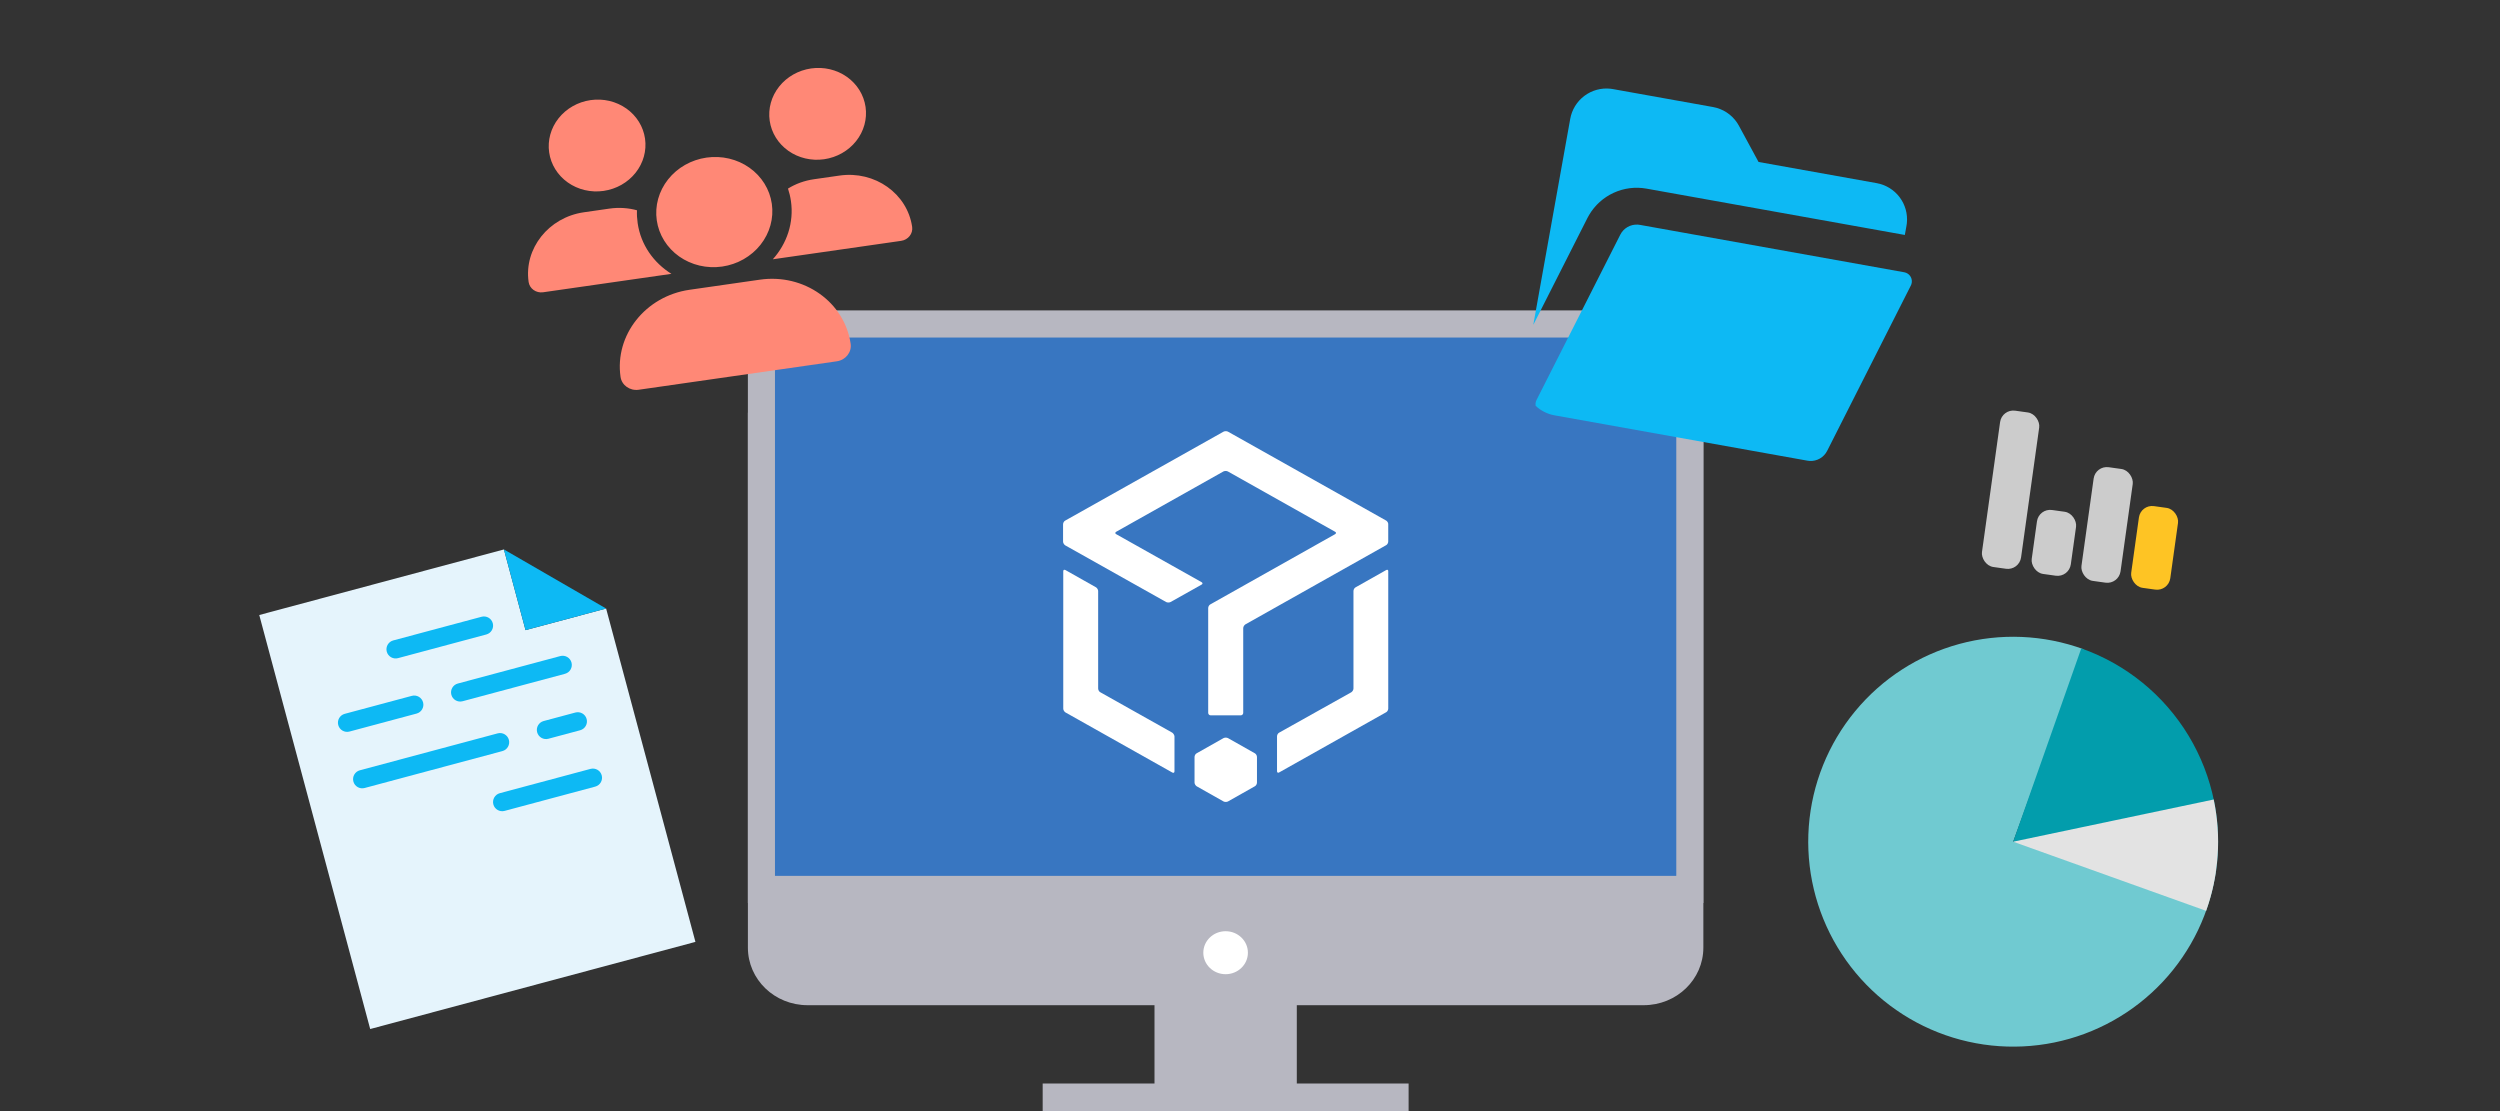 <svg width="270" height="120" viewBox="0 0 270 120" fill="none" xmlns="http://www.w3.org/2000/svg">
<rect x="0" y="0" width="270" height="120" fill="#333333" stroke="none"/>
<g clip-path="url(#clip0_8192_1488)">
<path d="M177.514 108.561H87.221C83.652 108.561 80.772 105.783 80.772 102.342V44.567H183.963V102.342C183.963 105.783 181.082 108.561 177.514 108.561Z" fill="#B7B7C1"/>
<path d="M87.221 34.989H177.514C180.325 34.989 182.501 37.161 182.501 39.744V96.058H82.234V39.744C82.235 37.161 84.409 34.989 87.221 34.989Z" fill="#3876C1" stroke="#B7B7C1" stroke-width="2.925"/>
<path d="M140.055 118.086H132.327H124.686L124.687 108.459H140.055V118.086Z" fill="#B7B7C1"/>
<path d="M152.129 117.019H112.609V120.227H152.129V117.019Z" fill="#B7B7C1"/>
<path d="M132.366 105.214C133.696 105.214 134.774 104.175 134.774 102.892C134.774 101.61 133.696 100.571 132.366 100.571C131.037 100.571 129.958 101.61 129.958 102.892C129.958 104.175 131.037 105.214 132.366 105.214Z" fill="white"/>
<path d="M126.601 79.126L118.831 74.762C118.696 74.695 118.601 74.508 118.601 74.361V63.832C118.601 63.685 118.493 63.511 118.372 63.431L115.061 61.563C114.926 61.496 114.832 61.55 114.832 61.696V76.537C114.832 76.683 114.94 76.857 115.061 76.937L126.614 83.436C126.749 83.503 126.844 83.45 126.844 83.303V79.526C126.83 79.379 126.722 79.206 126.601 79.126Z" fill="white"/>
<path d="M135.523 81.355L132.618 79.713C132.483 79.646 132.28 79.646 132.145 79.713L129.24 81.355C129.105 81.421 129.01 81.608 129.01 81.755V84.517C129.01 84.664 129.118 84.838 129.24 84.918L132.145 86.559C132.28 86.626 132.483 86.626 132.618 86.559L135.523 84.918C135.658 84.851 135.753 84.664 135.753 84.517V81.755C135.753 81.595 135.645 81.421 135.523 81.355Z" fill="white"/>
<path d="M149.713 56.226L132.62 46.617C132.485 46.551 132.282 46.551 132.147 46.617L115.04 56.226C114.905 56.293 114.811 56.48 114.811 56.627V58.495C114.811 58.642 114.919 58.815 115.04 58.895L125.945 65.021C126.08 65.088 126.283 65.088 126.418 65.021L129.769 63.139C129.904 63.072 129.904 62.952 129.769 62.872L120.554 57.694C120.418 57.627 120.418 57.507 120.554 57.427L132.134 50.915C132.269 50.848 132.471 50.848 132.606 50.915L144.186 57.427C144.322 57.494 144.322 57.614 144.186 57.694L130.715 65.274C130.58 65.341 130.485 65.528 130.485 65.675V76.992C130.485 77.138 130.607 77.259 130.755 77.259H133.998C134.147 77.259 134.268 77.138 134.268 76.992V67.837C134.268 67.69 134.377 67.516 134.498 67.436L149.699 58.882C149.835 58.815 149.929 58.628 149.929 58.481V56.613C149.943 56.48 149.835 56.306 149.713 56.226Z" fill="white"/>
<path d="M149.714 61.563L146.404 63.431C146.269 63.498 146.174 63.685 146.174 63.832V74.361C146.174 74.508 146.066 74.681 145.945 74.762L138.148 79.126C138.013 79.192 137.918 79.379 137.918 79.526V83.289C137.918 83.436 138.026 83.503 138.148 83.423L149.701 76.924C149.836 76.857 149.931 76.67 149.931 76.523V61.696C149.944 61.55 149.836 61.496 149.714 61.563Z" fill="white"/>
<path d="M239.344 93.962C238.711 98.496 236.689 102.722 233.555 106.058C230.421 109.394 226.33 111.677 221.845 112.592C217.36 113.506 212.702 113.008 208.512 111.165C204.322 109.323 200.806 106.226 198.449 102.302C196.092 98.379 195.009 93.82 195.35 89.256C195.691 84.691 197.439 80.344 200.353 76.814C203.266 73.284 207.203 70.744 211.62 69.544C216.038 68.345 220.719 68.544 225.018 70.115L217.422 90.904L239.344 93.962Z" fill="#70CAD1"/>
<path d="M224.777 70.026C229.618 71.732 233.717 75.067 236.37 79.461C239.024 83.856 240.067 89.035 239.322 94.114L217.423 90.903L224.777 70.026Z" fill="#029DAC"/>
<path d="M239.081 86.345C239.925 90.352 239.64 94.515 238.259 98.37L217.422 90.904L239.081 86.345Z" fill="#E3E3E3"/>
<rect x="216.21" y="44.155" width="4.262" height="17.046" rx="1.438" transform="rotate(7.941 216.21 44.155)" fill="#CCCCCC"/>
<rect x="226.312" y="50.26" width="4.262" height="12.397" rx="1.438" transform="rotate(7.941 226.312 50.26)" fill="#CCCCCC"/>
<rect x="231.202" y="54.462" width="4.262" height="8.911" rx="1.438" transform="rotate(7.941 231.202 54.462)" fill="#FEC424"/>
<rect x="220.191" y="54.881" width="4.262" height="6.973" rx="1.438" transform="rotate(7.941 220.191 54.881)" fill="#CCCCCC"/>
<path d="M54.423 59.341L28 66.421L39.981 111.135L75.107 101.723L65.461 65.722L56.758 68.054L54.423 59.341Z" fill="#E5F4FC"/>
<path d="M56.758 68.054L65.461 65.722L54.423 59.341L56.758 68.054Z" fill="#0DB9F4"/>
<path d="M52.008 66.611L42.471 69.166C41.942 69.308 41.629 69.851 41.77 70.379C41.912 70.908 42.455 71.221 42.983 71.08L52.521 68.524C53.049 68.383 53.363 67.839 53.221 67.311C53.08 66.783 52.536 66.469 52.008 66.611Z" fill="#0DB9F4"/>
<path d="M60.509 70.856L49.445 73.821C48.917 73.963 48.603 74.506 48.745 75.034C48.886 75.562 49.43 75.876 49.958 75.734L61.022 72.77C61.55 72.628 61.864 72.085 61.722 71.557C61.581 71.028 61.038 70.715 60.509 70.856Z" fill="#0DB9F4"/>
<path d="M44.478 75.152L37.231 77.094C36.703 77.236 36.389 77.779 36.531 78.307C36.673 78.836 37.216 79.149 37.744 79.008L44.991 77.066C45.52 76.924 45.833 76.381 45.692 75.853C45.55 75.324 45.007 75.011 44.478 75.152Z" fill="#0DB9F4"/>
<path d="M53.746 79.204L38.865 83.191C38.337 83.333 38.023 83.876 38.165 84.404C38.306 84.933 38.849 85.246 39.378 85.105L54.259 81.117C54.787 80.976 55.101 80.433 54.959 79.904C54.818 79.376 54.275 79.062 53.746 79.204Z" fill="#0DB9F4"/>
<path d="M62.144 76.953L58.714 77.872C58.185 78.014 57.871 78.557 58.013 79.086C58.155 79.614 58.698 79.928 59.226 79.786L62.657 78.867C63.185 78.725 63.499 78.182 63.357 77.654C63.216 77.125 62.672 76.812 62.144 76.953Z" fill="#0DB9F4"/>
<path d="M63.774 83.04L53.982 85.664C53.454 85.805 53.14 86.349 53.282 86.877C53.423 87.405 53.967 87.719 54.495 87.577L64.287 84.954C64.815 84.812 65.129 84.269 64.987 83.741C64.846 83.212 64.302 82.899 63.774 83.04Z" fill="#0DB9F4"/>
<path d="M63.782 10.812C65.155 10.615 66.546 10.942 67.649 11.722C68.752 12.502 69.477 13.671 69.664 14.972C69.851 16.272 69.484 17.598 68.645 18.657C67.806 19.715 66.564 20.421 65.19 20.618C63.817 20.816 62.426 20.488 61.323 19.708C60.22 18.928 59.495 17.759 59.309 16.459C59.122 15.158 59.488 13.833 60.327 12.774C61.166 11.715 62.409 11.009 63.782 10.812ZM87.599 7.392C88.972 7.194 90.364 7.522 91.467 8.302C92.57 9.082 93.294 10.251 93.481 11.551C93.668 12.851 93.302 14.177 92.463 15.236C91.624 16.295 90.381 17.001 89.008 17.198C87.634 17.395 86.243 17.068 85.14 16.288C84.037 15.508 83.312 14.339 83.126 13.038C82.939 11.738 83.305 10.412 84.144 9.354C84.983 8.295 86.226 7.589 87.599 7.392ZM57.091 30.457C56.573 26.848 59.246 23.474 63.058 22.926L65.821 22.529C66.85 22.382 67.859 22.456 68.793 22.709C68.773 23.163 68.8 23.628 68.867 24.094C69.203 26.435 70.592 28.381 72.514 29.575L58.657 31.565C57.9 31.674 57.194 31.175 57.091 30.457ZM83.51 27.996L83.465 28.002C84.98 26.315 85.758 24.057 85.422 21.716C85.355 21.25 85.245 20.803 85.103 20.367C85.928 19.855 86.875 19.506 87.904 19.358L90.668 18.961C94.48 18.414 97.994 20.899 98.513 24.509C98.617 25.232 98.079 25.904 97.322 26.012L83.51 27.996ZM70.931 23.797C70.707 22.237 71.147 20.646 72.154 19.375C73.16 18.105 74.652 17.258 76.299 17.021C77.947 16.785 79.617 17.177 80.94 18.114C82.264 19.05 83.134 20.452 83.358 22.013C83.582 23.573 83.142 25.164 82.135 26.434C81.129 27.705 79.637 28.552 77.99 28.789C76.342 29.025 74.672 28.632 73.349 27.696C72.025 26.76 71.155 25.358 70.931 23.797ZM67.018 40.704C66.37 36.193 69.709 31.98 74.472 31.296L82.07 30.204C86.834 29.52 91.223 32.624 91.871 37.135C92 38.036 91.336 38.882 90.378 39.02L68.981 42.093C68.03 42.229 67.148 41.611 67.018 40.704Z" fill="#FF8876"/>
<g clip-path="url(#clip1_8192_1488)">
<path d="M205.662 29.405C205.801 29.43 205.933 29.485 206.05 29.564C206.166 29.644 206.264 29.748 206.337 29.869C206.41 29.989 206.457 30.124 206.474 30.265C206.491 30.405 206.478 30.547 206.436 30.681L206.374 30.832L197.333 48.694C197.157 49.04 196.885 49.328 196.549 49.521C196.213 49.714 195.828 49.804 195.441 49.782L195.209 49.754L167.884 44.855C167.12 44.718 166.412 44.361 165.848 43.827C165.821 43.671 165.832 43.511 165.88 43.36L165.942 43.205L174.991 25.346C175.166 25 175.438 24.713 175.773 24.52C176.109 24.327 176.494 24.236 176.881 24.259L177.116 24.287L205.662 29.405ZM185.007 11.559C185.534 11.654 186.037 11.854 186.486 12.147C186.934 12.441 187.318 12.822 187.616 13.268L187.802 13.578L189.923 17.492L202.685 19.78C203.673 19.957 204.557 20.5 205.161 21.302C205.765 22.103 206.043 23.103 205.941 24.102L205.898 24.397L205.722 25.375L177.818 20.372C176.618 20.157 175.381 20.314 174.273 20.824C173.165 21.333 172.24 22.17 171.622 23.221L171.442 23.548L165.595 35.09L169.585 12.835C169.762 11.847 170.306 10.963 171.107 10.359C171.909 9.755 172.909 9.477 173.907 9.579L174.202 9.622L185.007 11.559Z" fill="#0DB9F4"/>
</g>
</g>
<defs>
<clipPath id="clip0_8192_1488">
<rect width="250" height="120" fill="white" transform="translate(10)"/>
</clipPath>
<clipPath id="clip1_8192_1488">
<rect width="47.726" height="47.726" fill="white" transform="translate(167.424 2.346) rotate(10.166)"/>
</clipPath>
</defs>
</svg>
